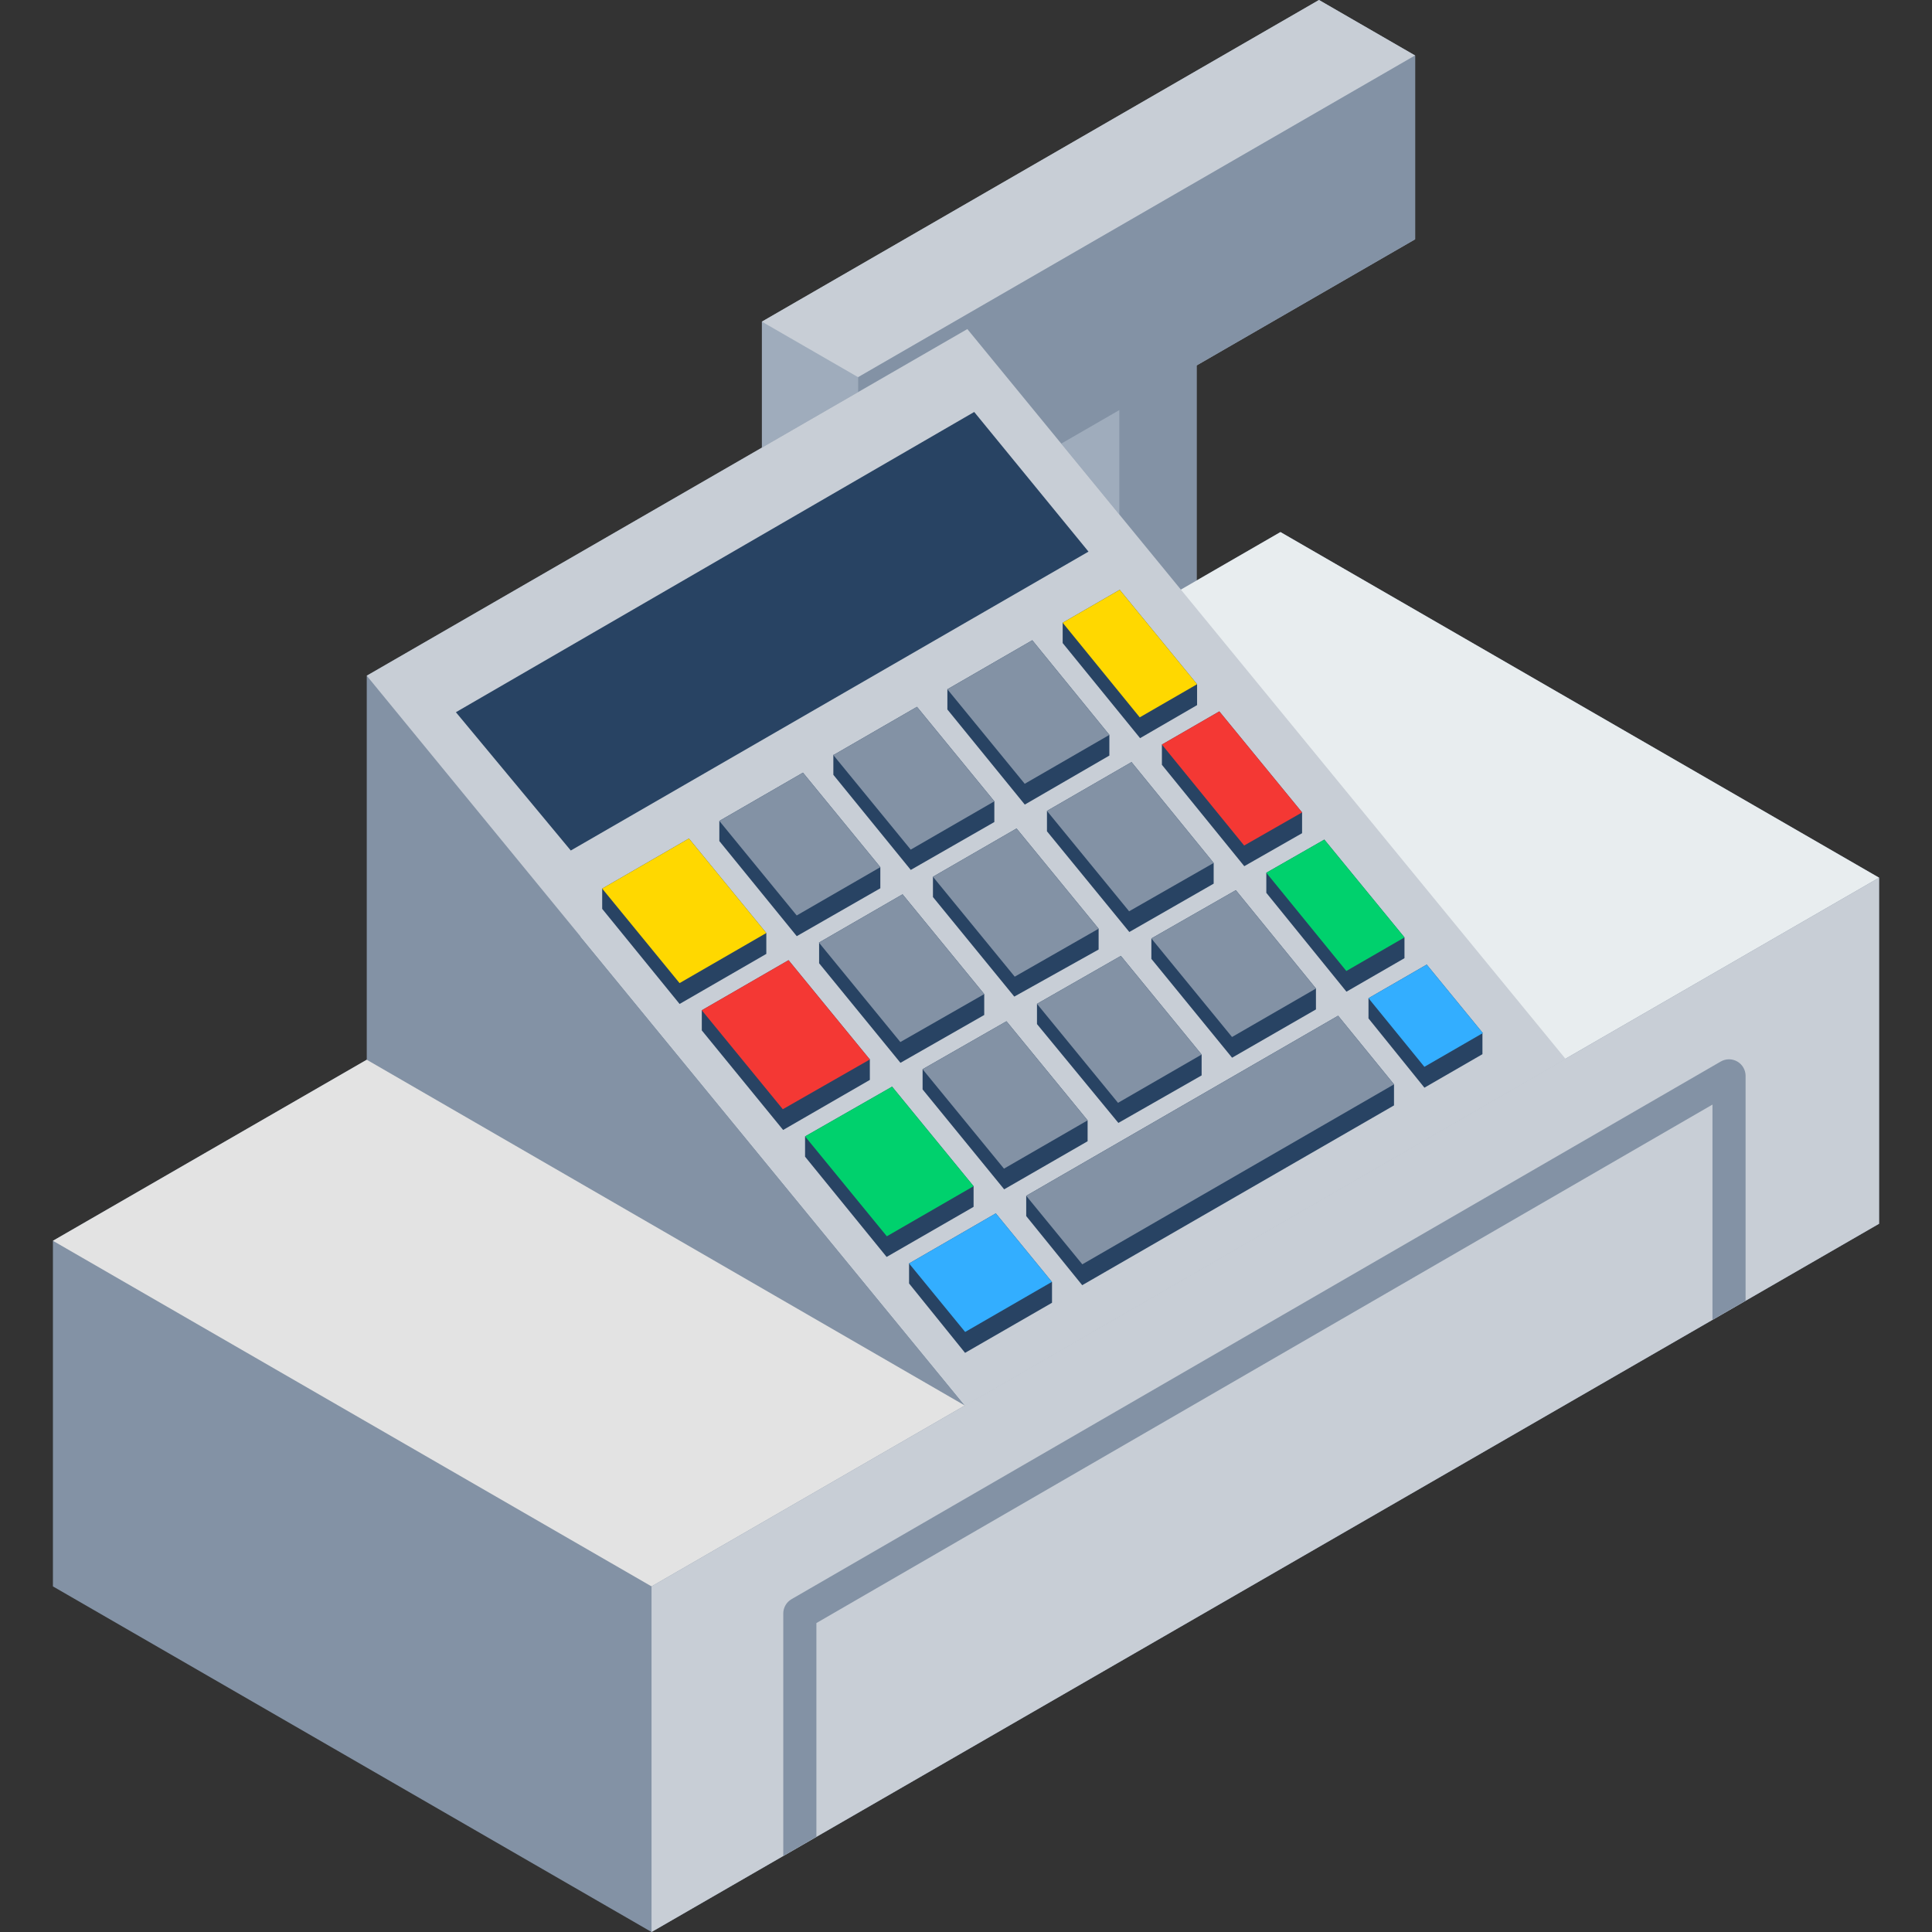 <!-- icon666.com - MILLIONS vector ICONS FREE --><svg version="1.1" id="Capa_1" xmlns="http://www.w3.org/2000/svg" xmlns:xlink="http://www.w3.org/1999/xlink" x="0px" y="0px" viewBox="0 0 512 512" style="enable-background:new 0 0 512 512;" xml:space="preserve"><rect x="0" y="0" width="512" height="512" fill="#333333" stroke="none"/><polygon style="fill:#9FACBC;" points="349.546,0 201.904,85.241 201.904,133.896 227.415,148.638 276.145,120.503 276.145,180.652 296.627,180.652 296.627,180.652 317.108,180.652 317.108,96.853 375.02,63.418 375.02,14.708 "></polygon><polygon style="fill:#C8CED6;" points="227.415,99.961 201.904,85.241 349.546,0 375.02,14.708 "></polygon><g><polygon style="fill:#8392A5;" points="375.02,14.708 227.415,99.961 227.415,148.638 296.627,108.678 296.627,180.652 317.108,180.652 317.108,96.853 375.02,63.418 "></polygon><path style="fill:#8392A5;" d="M339.333,141.004l-26.39,15.24l-56.587-69.039L97.193,179.068l0,0v101.773L14.026,328.82v91.592 L172.661,512l325.313-187.693v-91.711L339.333,141.004z M137.136,227.795l16.678,20.347l0,0L137.136,227.795z"></path></g><polygon style="fill:#E8EDEF;" points="255.721,372.461 497.974,232.596 339.333,141.004 153.814,248.142 "></polygon><polygon style="fill:#E3E3E3;" points="97.193,280.841 14.026,328.82 172.667,420.412 255.691,372.478 "></polygon><polygon style="fill:#C8CED6;" points="97.193,179.068 256.356,87.206 414.911,280.649 255.775,372.526 "></polygon><g><polygon style="fill:#284363;" points="288.462,146.185 258.175,109.177 120.818,188.744 151.265,225.395 "></polygon><polygon style="fill:#284363;" points="182.577,222.21 159.586,235.484 159.586,240.856 180.101,266.06 203.082,252.792 203.082,247.257 "></polygon><polygon style="fill:#284363;" points="335.616,231.273 335.588,231.238 335.588,236.611 356.823,262.805 372.202,253.928 372.202,248.393 372.184,248.404 350.965,222.501 "></polygon><polygon style="fill:#284363;" points="307.92,197.311 307.915,197.304 307.915,202.677 329.744,229.548 345.066,220.806 345.066,215.271 345.05,215.28 323.134,188.525 "></polygon><polygon style="fill:#284363;" points="247.243,232.353 247.242,232.352 247.242,237.725 268.796,264.109 291.145,251.631 291.145,246.096 291.132,246.103 269.401,219.557 "></polygon><path style="fill:#284363;" d="M354.613,269.182l-82.653,47.72l-0.001-0.002v5.373l14.839,18.315l82.627-47.643v-5.535v-0.042 L354.613,269.182z"></path><path style="fill:#284363;" d="M278.766,339.709l-14.863-18.156l-22.956,13.254l-0.035-0.043v5.372l14.839,18.384l23.043-13.272 v-5.535L278.766,339.709z"></path><polygon style="fill:#284363;" points="266.729,270.649 244.51,283.349 244.497,283.332 244.497,288.705 266.114,315.184 288.227,302.445 288.227,296.91 287.329,297.428 288.227,296.909 "></polygon><path style="fill:#284363;" d="M230.518,280.651l-0.068,0.039l-21.477-26.236l-22.971,13.266l-0.018-0.022v5.372l21.554,26.384 l22.98-13.268V280.651z"></path><polygon style="fill:#284363;" points="258.01,314.294 257.976,314.314 236.415,287.976 213.35,301.159 213.35,301.162 213.35,306.535 234.967,333.102 258.01,319.829 "></polygon><polygon style="fill:#284363;" points="318.443,284.993 318.443,279.458 318.439,279.46 297.042,253.322 274.818,266.025 274.811,266.017 274.811,271.39 296.379,297.584 "></polygon><polygon style="fill:#284363;" points="348.74,267.506 348.74,261.971 348.74,261.971 327.51,235.907 305.124,248.703 305.124,248.736 305.124,254.108 326.513,280.303 "></polygon><polygon style="fill:#284363;" points="392.966,273.775 378.098,255.624 362.672,264.529 362.665,264.52 362.665,269.892 377.484,288.247 392.863,279.37 392.863,273.835 "></polygon><polygon style="fill:#284363;" points="217.074,255.274 238.628,281.658 260.832,268.98 260.832,263.446 239.187,237.005 217.028,249.802 217.074,249.902 "></polygon><polygon style="fill:#284363;" points="277.456,220.301 299.285,246.988 321.634,234.178 321.634,228.643 321.607,228.659 299.864,201.964 277.456,214.905 277.456,214.928 "></polygon><polygon style="fill:#284363;" points="233.296,235.401 233.296,229.866 233.296,229.809 212.794,204.765 190.656,217.545 190.633,217.517 190.633,222.889 211.148,248.093 "></polygon><polygon style="fill:#284363;" points="263.51,217.846 263.51,212.311 263.482,212.327 243.01,187.319 220.933,200.065 220.848,199.961 220.848,205.334 241.363,230.538 "></polygon><polygon style="fill:#284363;" points="293.993,200.233 293.993,194.698 293.961,194.717 273.567,169.677 251.078,182.661 251.066,182.646 251.066,188.019 271.581,213.223 "></polygon><path style="fill:#284363;" d="M317.24,186.861v-5.535l-0.002,0.001L296.737,156.3l-15.119,8.729v0.012v5.372l20.516,25.204 L317.24,186.861z"></path></g><polygon style="fill:#00D16D;" points="372.202,248.426 350.965,222.501 335.588,231.29 356.792,257.323 "></polygon><polygon style="fill:#8392A5;" points="277.456,214.905 299.227,241.499 321.634,228.692 299.864,201.964 "></polygon><polygon style="fill:#F43834;" points="307.915,197.314 329.711,224.074 345.066,215.298 323.134,188.525 "></polygon><g><polygon style="fill:#8392A5;" points="241.351,225.157 263.509,212.36 243.01,187.319 220.85,200.113 "></polygon><polygon style="fill:#8392A5;" points="251.066,182.668 271.564,207.708 293.993,194.755 273.567,169.677 "></polygon><polygon style="fill:#8392A5;" points="348.74,261.972 327.51,235.907 305.124,248.703 326.499,274.814 "></polygon><polygon style="fill:#8392A5;" points="217.029,249.802 238.6,276.153 260.832,263.445 239.187,237.005 "></polygon><polygon style="fill:#8392A5;" points="291.145,246.119 269.4,219.557 247.242,232.353 268.914,258.826 "></polygon><polygon style="fill:#8392A5;" points="318.443,279.464 297.042,253.322 274.811,266.029 296.283,292.259 "></polygon></g><g><polygon style="fill:#FFD800;" points="203.082,247.257 182.577,222.21 159.586,235.484 180.092,260.534 "></polygon><polygon style="fill:#FFD800;" points="302.044,190.106 317.24,181.329 296.737,156.3 281.619,165.028 "></polygon></g><polygon style="fill:#8392A5;" points="369.424,287.367 354.613,269.182 271.959,316.902 286.822,335.058 "></polygon><g><polygon style="fill:#33AEFF;" points="378.098,255.624 362.665,264.534 377.476,282.719 392.966,273.775 "></polygon><polygon style="fill:#33AEFF;" points="263.903,321.553 240.912,334.827 255.775,352.983 278.766,339.709 "></polygon></g><polygon style="fill:#F43834;" points="207.453,293.956 230.518,280.773 208.973,254.454 185.984,267.73 "></polygon><g><polygon style="fill:#8392A5;" points="211.137,242.605 233.296,229.809 212.794,204.765 190.633,217.559 "></polygon><polygon style="fill:#8392A5;" points="288.227,296.909 266.729,270.649 244.497,283.356 266.066,309.704 "></polygon></g><polygon style="fill:#00D16D;" points="258.01,314.355 236.415,287.976 213.35,301.159 235.019,327.629 "></polygon><polygon style="fill:#C8CED6;" points="172.661,420.412 497.974,232.596 497.974,324.307 172.661,512 "></polygon><path style="fill:#8392A5;" d="M460.402,281.314c-1.357-0.782-3.031-0.782-4.39,0.003L209.767,423.796 c-1.356,0.784-2.191,2.232-2.191,3.798v64.261l8.778-5.064v-56.666l237.468-137.4v57.057l8.778-5.064v-59.602 C462.599,283.547,461.762,282.097,460.402,281.314z"></path></svg>